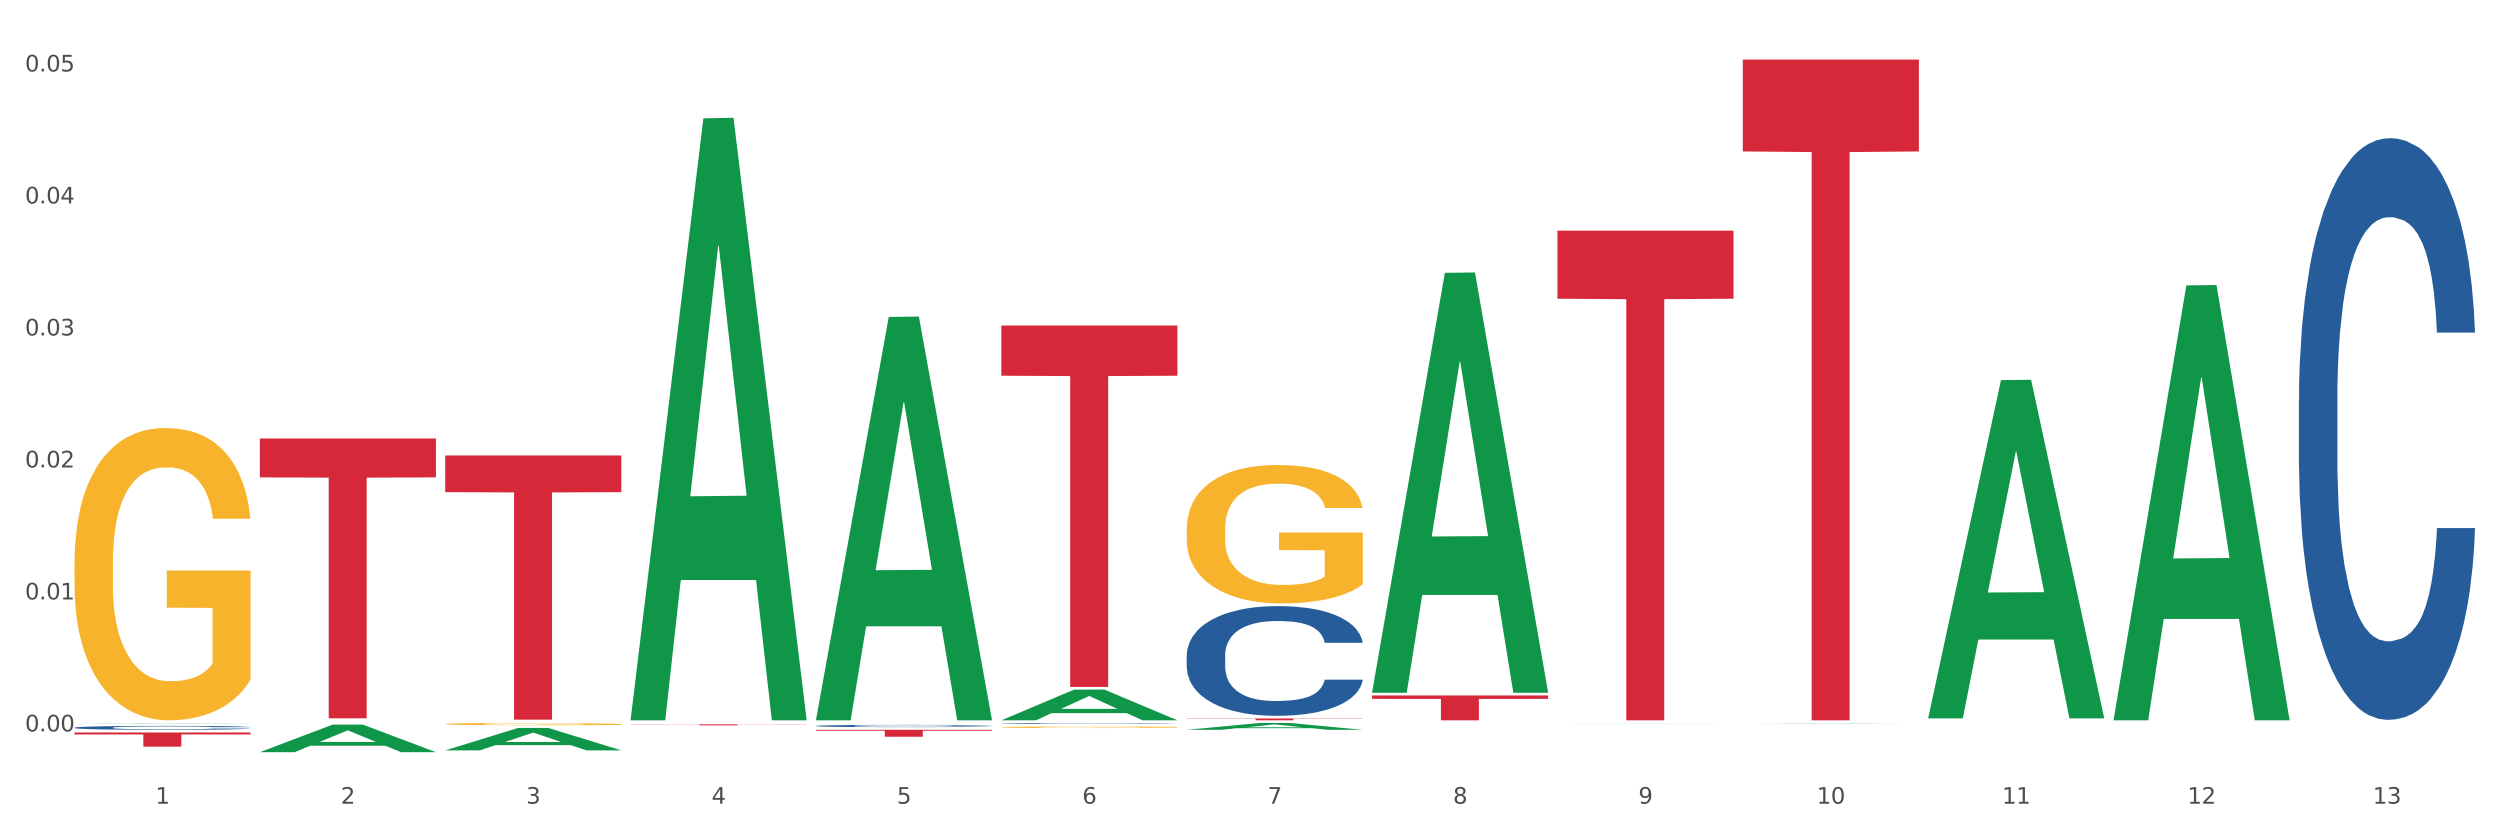 <?xml version="1.0" encoding="utf-8" standalone="no"?>
<!DOCTYPE svg PUBLIC "-//W3C//DTD SVG 1.1//EN"
  "http://www.w3.org/Graphics/SVG/1.1/DTD/svg11.dtd">
<svg xmlns:xlink="http://www.w3.org/1999/xlink" width="1080pt" height="360pt" viewBox="0 0 1080 360" xmlns="http://www.w3.org/2000/svg" version="1.1">
 <rect x="0" y="0" width="1080" height="360" fill="#333333" stroke="none"/>
 <defs>
  <style type="text/css">*{stroke-linejoin: round; stroke-linecap: butt}</style>
 </defs>
 <g id="figure_1">
  <g id="patch_1">
   <path d="M 0 360 
L 1080 360 
L 1080 0 
L 0 0 
z
" style="fill: #ffffff; stroke: #ffffff; stroke-linejoin: miter"/>
  </g>
  <g id="axes_1">
   <g id="matplotlib.axis_1">
    <g id="xtick_1">
     <g id="text_1">
      <!-- 1 -->
      <g style="fill: #4d4d4d" transform="translate(67.159 347.204) scale(0.096 -0.096)">
       <defs>
        <path id="DejaVuSans-31" d="M 794 531 
L 1825 531 
L 1825 4091 
L 703 3866 
L 703 4441 
L 1819 4666 
L 2450 4666 
L 2450 531 
L 3481 531 
L 3481 0 
L 794 0 
L 794 531 
z
" transform="scale(0.016)"/>
       </defs>
       <use xlink:href="#DejaVuSans-31"/>
      </g>
     </g>
    </g>
    <g id="xtick_2">
     <g id="text_2">
      <!-- 2 -->
      <g style="fill: #4d4d4d" transform="translate(147.238 347.204) scale(0.096 -0.096)">
       <defs>
        <path id="DejaVuSans-32" d="M 1228 531 
L 3431 531 
L 3431 0 
L 469 0 
L 469 531 
Q 828 903 1448 1529 
Q 2069 2156 2228 2338 
Q 2531 2678 2651 2914 
Q 2772 3150 2772 3378 
Q 2772 3750 2511 3984 
Q 2250 4219 1831 4219 
Q 1534 4219 1204 4116 
Q 875 4013 500 3803 
L 500 4441 
Q 881 4594 1212 4672 
Q 1544 4750 1819 4750 
Q 2544 4750 2975 4387 
Q 3406 4025 3406 3419 
Q 3406 3131 3298 2873 
Q 3191 2616 2906 2266 
Q 2828 2175 2409 1742 
Q 1991 1309 1228 531 
z
" transform="scale(0.016)"/>
       </defs>
       <use xlink:href="#DejaVuSans-32"/>
      </g>
     </g>
    </g>
    <g id="xtick_3">
     <g id="text_3">
      <!-- 3 -->
      <g style="fill: #4d4d4d" transform="translate(227.317 347.204) scale(0.096 -0.096)">
       <defs>
        <path id="DejaVuSans-33" d="M 2597 2516 
Q 3050 2419 3304 2112 
Q 3559 1806 3559 1356 
Q 3559 666 3084 287 
Q 2609 -91 1734 -91 
Q 1441 -91 1130 -33 
Q 819 25 488 141 
L 488 750 
Q 750 597 1062 519 
Q 1375 441 1716 441 
Q 2309 441 2620 675 
Q 2931 909 2931 1356 
Q 2931 1769 2642 2001 
Q 2353 2234 1838 2234 
L 1294 2234 
L 1294 2753 
L 1863 2753 
Q 2328 2753 2575 2939 
Q 2822 3125 2822 3475 
Q 2822 3834 2567 4026 
Q 2313 4219 1838 4219 
Q 1578 4219 1281 4162 
Q 984 4106 628 3988 
L 628 4550 
Q 988 4650 1302 4700 
Q 1616 4750 1894 4750 
Q 2613 4750 3031 4423 
Q 3450 4097 3450 3541 
Q 3450 3153 3228 2886 
Q 3006 2619 2597 2516 
z
" transform="scale(0.016)"/>
       </defs>
       <use xlink:href="#DejaVuSans-33"/>
      </g>
     </g>
    </g>
    <g id="xtick_4">
     <g id="text_4">
      <!-- 4 -->
      <g style="fill: #4d4d4d" transform="translate(307.396 347.204) scale(0.096 -0.096)">
       <defs>
        <path id="DejaVuSans-34" d="M 2419 4116 
L 825 1625 
L 2419 1625 
L 2419 4116 
z
M 2253 4666 
L 3047 4666 
L 3047 1625 
L 3713 1625 
L 3713 1100 
L 3047 1100 
L 3047 0 
L 2419 0 
L 2419 1100 
L 313 1100 
L 313 1709 
L 2253 4666 
z
" transform="scale(0.016)"/>
       </defs>
       <use xlink:href="#DejaVuSans-34"/>
      </g>
     </g>
    </g>
    <g id="xtick_5">
     <g id="text_5">
      <!-- 5 -->
      <g style="fill: #4d4d4d" transform="translate(387.475 347.204) scale(0.096 -0.096)">
       <defs>
        <path id="DejaVuSans-35" d="M 691 4666 
L 3169 4666 
L 3169 4134 
L 1269 4134 
L 1269 2991 
Q 1406 3038 1543 3061 
Q 1681 3084 1819 3084 
Q 2600 3084 3056 2656 
Q 3513 2228 3513 1497 
Q 3513 744 3044 326 
Q 2575 -91 1722 -91 
Q 1428 -91 1123 -41 
Q 819 9 494 109 
L 494 744 
Q 775 591 1075 516 
Q 1375 441 1709 441 
Q 2250 441 2565 725 
Q 2881 1009 2881 1497 
Q 2881 1984 2565 2268 
Q 2250 2553 1709 2553 
Q 1456 2553 1204 2497 
Q 953 2441 691 2322 
L 691 4666 
z
" transform="scale(0.016)"/>
       </defs>
       <use xlink:href="#DejaVuSans-35"/>
      </g>
     </g>
    </g>
    <g id="xtick_6">
     <g id="text_6">
      <!-- 6 -->
      <g style="fill: #4d4d4d" transform="translate(467.554 347.204) scale(0.096 -0.096)">
       <defs>
        <path id="DejaVuSans-36" d="M 2113 2584 
Q 1688 2584 1439 2293 
Q 1191 2003 1191 1497 
Q 1191 994 1439 701 
Q 1688 409 2113 409 
Q 2538 409 2786 701 
Q 3034 994 3034 1497 
Q 3034 2003 2786 2293 
Q 2538 2584 2113 2584 
z
M 3366 4563 
L 3366 3988 
Q 3128 4100 2886 4159 
Q 2644 4219 2406 4219 
Q 1781 4219 1451 3797 
Q 1122 3375 1075 2522 
Q 1259 2794 1537 2939 
Q 1816 3084 2150 3084 
Q 2853 3084 3261 2657 
Q 3669 2231 3669 1497 
Q 3669 778 3244 343 
Q 2819 -91 2113 -91 
Q 1303 -91 875 529 
Q 447 1150 447 2328 
Q 447 3434 972 4092 
Q 1497 4750 2381 4750 
Q 2619 4750 2861 4703 
Q 3103 4656 3366 4563 
z
" transform="scale(0.016)"/>
       </defs>
       <use xlink:href="#DejaVuSans-36"/>
      </g>
     </g>
    </g>
    <g id="xtick_7">
     <g id="text_7">
      <!-- 7 -->
      <g style="fill: #4d4d4d" transform="translate(547.634 347.204) scale(0.096 -0.096)">
       <defs>
        <path id="DejaVuSans-37" d="M 525 4666 
L 3525 4666 
L 3525 4397 
L 1831 0 
L 1172 0 
L 2766 4134 
L 525 4134 
L 525 4666 
z
" transform="scale(0.016)"/>
       </defs>
       <use xlink:href="#DejaVuSans-37"/>
      </g>
     </g>
    </g>
    <g id="xtick_8">
     <g id="text_8">
      <!-- 8 -->
      <g style="fill: #4d4d4d" transform="translate(627.713 347.204) scale(0.096 -0.096)">
       <defs>
        <path id="DejaVuSans-38" d="M 2034 2216 
Q 1584 2216 1326 1975 
Q 1069 1734 1069 1313 
Q 1069 891 1326 650 
Q 1584 409 2034 409 
Q 2484 409 2743 651 
Q 3003 894 3003 1313 
Q 3003 1734 2745 1975 
Q 2488 2216 2034 2216 
z
M 1403 2484 
Q 997 2584 770 2862 
Q 544 3141 544 3541 
Q 544 4100 942 4425 
Q 1341 4750 2034 4750 
Q 2731 4750 3128 4425 
Q 3525 4100 3525 3541 
Q 3525 3141 3298 2862 
Q 3072 2584 2669 2484 
Q 3125 2378 3379 2068 
Q 3634 1759 3634 1313 
Q 3634 634 3220 271 
Q 2806 -91 2034 -91 
Q 1263 -91 848 271 
Q 434 634 434 1313 
Q 434 1759 690 2068 
Q 947 2378 1403 2484 
z
M 1172 3481 
Q 1172 3119 1398 2916 
Q 1625 2713 2034 2713 
Q 2441 2713 2670 2916 
Q 2900 3119 2900 3481 
Q 2900 3844 2670 4047 
Q 2441 4250 2034 4250 
Q 1625 4250 1398 4047 
Q 1172 3844 1172 3481 
z
" transform="scale(0.016)"/>
       </defs>
       <use xlink:href="#DejaVuSans-38"/>
      </g>
     </g>
    </g>
    <g id="xtick_9">
     <g id="text_9">
      <!-- 9 -->
      <g style="fill: #4d4d4d" transform="translate(707.792 347.204) scale(0.096 -0.096)">
       <defs>
        <path id="DejaVuSans-39" d="M 703 97 
L 703 672 
Q 941 559 1184 500 
Q 1428 441 1663 441 
Q 2288 441 2617 861 
Q 2947 1281 2994 2138 
Q 2813 1869 2534 1725 
Q 2256 1581 1919 1581 
Q 1219 1581 811 2004 
Q 403 2428 403 3163 
Q 403 3881 828 4315 
Q 1253 4750 1959 4750 
Q 2769 4750 3195 4129 
Q 3622 3509 3622 2328 
Q 3622 1225 3098 567 
Q 2575 -91 1691 -91 
Q 1453 -91 1209 -44 
Q 966 3 703 97 
z
M 1959 2075 
Q 2384 2075 2632 2365 
Q 2881 2656 2881 3163 
Q 2881 3666 2632 3958 
Q 2384 4250 1959 4250 
Q 1534 4250 1286 3958 
Q 1038 3666 1038 3163 
Q 1038 2656 1286 2365 
Q 1534 2075 1959 2075 
z
" transform="scale(0.016)"/>
       </defs>
       <use xlink:href="#DejaVuSans-39"/>
      </g>
     </g>
    </g>
    <g id="xtick_10">
     <g id="text_10">
      <!-- 10 -->
      <g style="fill: #4d4d4d" transform="translate(784.817 347.204) scale(0.096 -0.096)">
       <defs>
        <path id="DejaVuSans-30" d="M 2034 4250 
Q 1547 4250 1301 3770 
Q 1056 3291 1056 2328 
Q 1056 1369 1301 889 
Q 1547 409 2034 409 
Q 2525 409 2770 889 
Q 3016 1369 3016 2328 
Q 3016 3291 2770 3770 
Q 2525 4250 2034 4250 
z
M 2034 4750 
Q 2819 4750 3233 4129 
Q 3647 3509 3647 2328 
Q 3647 1150 3233 529 
Q 2819 -91 2034 -91 
Q 1250 -91 836 529 
Q 422 1150 422 2328 
Q 422 3509 836 4129 
Q 1250 4750 2034 4750 
z
" transform="scale(0.016)"/>
       </defs>
       <use xlink:href="#DejaVuSans-31"/>
       <use xlink:href="#DejaVuSans-30" transform="translate(63.623 0)"/>
      </g>
     </g>
    </g>
    <g id="xtick_11">
     <g id="text_11">
      <!-- 11 -->
      <g style="fill: #4d4d4d" transform="translate(864.896 347.204) scale(0.096 -0.096)">
       <use xlink:href="#DejaVuSans-31"/>
       <use xlink:href="#DejaVuSans-31" transform="translate(63.623 0)"/>
      </g>
     </g>
    </g>
    <g id="xtick_12">
     <g id="text_12">
      <!-- 12 -->
      <g style="fill: #4d4d4d" transform="translate(944.975 347.204) scale(0.096 -0.096)">
       <use xlink:href="#DejaVuSans-31"/>
       <use xlink:href="#DejaVuSans-32" transform="translate(63.623 0)"/>
      </g>
     </g>
    </g>
    <g id="xtick_13">
     <g id="text_13">
      <!-- 13 -->
      <g style="fill: #4d4d4d" transform="translate(1025.054 347.204) scale(0.096 -0.096)">
       <use xlink:href="#DejaVuSans-31"/>
       <use xlink:href="#DejaVuSans-33" transform="translate(63.623 0)"/>
      </g>
     </g>
    </g>
    <g id="xtick_14"/>
    <g id="xtick_15"/>
    <g id="xtick_16"/>
    <g id="xtick_17"/>
    <g id="xtick_18"/>
    <g id="xtick_19"/>
    <g id="xtick_20"/>
    <g id="xtick_21"/>
    <g id="xtick_22"/>
    <g id="xtick_23"/>
    <g id="xtick_24"/>
    <g id="xtick_25"/>
   </g>
   <g id="matplotlib.axis_2">
    <g id="ytick_1">
     <g id="text_14">
      <!-- 0.00 -->
      <g style="fill: #4d4d4d" transform="translate(10.8 315.974) scale(0.096 -0.096)">
       <defs>
        <path id="DejaVuSans-2e" d="M 684 794 
L 1344 794 
L 1344 0 
L 684 0 
L 684 794 
z
" transform="scale(0.016)"/>
       </defs>
       <use xlink:href="#DejaVuSans-30"/>
       <use xlink:href="#DejaVuSans-2e" transform="translate(63.623 0)"/>
       <use xlink:href="#DejaVuSans-30" transform="translate(95.41 0)"/>
       <use xlink:href="#DejaVuSans-30" transform="translate(159.033 0)"/>
      </g>
     </g>
    </g>
    <g id="ytick_2">
     <g id="text_15">
      <!-- 0.01 -->
      <g style="fill: #4d4d4d" transform="translate(10.8 258.955) scale(0.096 -0.096)">
       <use xlink:href="#DejaVuSans-30"/>
       <use xlink:href="#DejaVuSans-2e" transform="translate(63.623 0)"/>
       <use xlink:href="#DejaVuSans-30" transform="translate(95.41 0)"/>
       <use xlink:href="#DejaVuSans-31" transform="translate(159.033 0)"/>
      </g>
     </g>
    </g>
    <g id="ytick_3">
     <g id="text_16">
      <!-- 0.02 -->
      <g style="fill: #4d4d4d" transform="translate(10.8 201.936) scale(0.096 -0.096)">
       <use xlink:href="#DejaVuSans-30"/>
       <use xlink:href="#DejaVuSans-2e" transform="translate(63.623 0)"/>
       <use xlink:href="#DejaVuSans-30" transform="translate(95.41 0)"/>
       <use xlink:href="#DejaVuSans-32" transform="translate(159.033 0)"/>
      </g>
     </g>
    </g>
    <g id="ytick_4">
     <g id="text_17">
      <!-- 0.03 -->
      <g style="fill: #4d4d4d" transform="translate(10.8 144.917) scale(0.096 -0.096)">
       <use xlink:href="#DejaVuSans-30"/>
       <use xlink:href="#DejaVuSans-2e" transform="translate(63.623 0)"/>
       <use xlink:href="#DejaVuSans-30" transform="translate(95.41 0)"/>
       <use xlink:href="#DejaVuSans-33" transform="translate(159.033 0)"/>
      </g>
     </g>
    </g>
    <g id="ytick_5">
     <g id="text_18">
      <!-- 0.04 -->
      <g style="fill: #4d4d4d" transform="translate(10.8 87.898) scale(0.096 -0.096)">
       <use xlink:href="#DejaVuSans-30"/>
       <use xlink:href="#DejaVuSans-2e" transform="translate(63.623 0)"/>
       <use xlink:href="#DejaVuSans-30" transform="translate(95.41 0)"/>
       <use xlink:href="#DejaVuSans-34" transform="translate(159.033 0)"/>
      </g>
     </g>
    </g>
    <g id="ytick_6">
     <g id="text_19">
      <!-- 0.05 -->
      <g style="fill: #4d4d4d" transform="translate(10.8 30.878) scale(0.096 -0.096)">
       <use xlink:href="#DejaVuSans-30"/>
       <use xlink:href="#DejaVuSans-2e" transform="translate(63.623 0)"/>
       <use xlink:href="#DejaVuSans-30" transform="translate(95.41 0)"/>
       <use xlink:href="#DejaVuSans-35" transform="translate(159.033 0)"/>
      </g>
     </g>
    </g>
    <g id="ytick_7"/>
    <g id="ytick_8"/>
    <g id="ytick_9"/>
    <g id="ytick_10"/>
    <g id="ytick_11"/>
   </g>
   <g id="PolyCollection_1">
    <path d="M 32.175 312.44 
L 32.253 312.44 
L 63.625 312.327 
L 76.644 312.327 
L 108.25 312.44 
L 93.192 312.44 
L 86.369 312.414 
L 53.978 312.414 
L 53.743 312.414 
L 47.155 312.44 
L 32.175 312.44 
L 32.175 312.44 
L 58.056 312.398 
L 82.291 312.398 
L 70.291 312.351 
L 70.134 312.351 
L 69.977 312.351 
L 57.978 312.398 
L 58.056 312.398 
L 32.175 312.44 
z
" clip-path="url(#p04a54b93e9)" style="fill: #109648"/>
    <path d="M 672.808 99.649 
L 748.883 99.649 
L 748.883 129.045 
L 718.958 129.244 
L 718.958 311.18 
L 702.553 311.18 
L 702.553 129.244 
L 672.808 129.045 
L 672.808 99.848 
L 672.808 99.649 
z
" clip-path="url(#p04a54b93e9)" style="fill: #d62839"/>
    <path d="M 592.729 300.429 
L 668.804 300.429 
L 668.804 301.923 
L 638.879 301.933 
L 638.879 311.18 
L 622.474 311.18 
L 622.474 301.933 
L 592.729 301.923 
L 592.729 300.439 
L 592.729 300.429 
z
" clip-path="url(#p04a54b93e9)" style="fill: #d62839"/>
    <path d="M 432.571 314.159 
L 432.661 314.158 
L 432.661 314.137 
L 432.84 314.118 
L 433.738 314.073 
L 435.086 314.036 
L 436.074 314.016 
L 437.062 314 
L 438.229 313.984 
L 439.666 313.967 
L 442.271 313.942 
L 443.888 313.93 
L 445.864 313.917 
L 449.456 313.898 
L 452.061 313.887 
L 454.756 313.878 
L 459.157 313.867 
L 462.031 313.862 
L 465.085 313.859 
L 468.767 313.856 
L 471.551 313.856 
L 477.659 313.857 
L 482.868 313.863 
L 485.383 313.867 
L 488.617 313.874 
L 490.323 313.879 
L 493.108 313.889 
L 495.982 313.901 
L 497.958 313.912 
L 500.922 313.932 
L 503.167 313.953 
L 505.233 313.978 
L 506.311 313.995 
L 507.119 314.011 
L 507.838 314.03 
L 508.556 314.059 
L 492.389 314.059 
L 491.76 314.038 
L 490.772 314.019 
L 489.335 313.999 
L 488.078 313.987 
L 485.922 313.972 
L 483.946 313.963 
L 481.88 313.956 
L 479.366 313.95 
L 477.39 313.947 
L 474.605 313.944 
L 469.126 313.945 
L 465.444 313.95 
L 462.929 313.956 
L 461.312 313.961 
L 459.875 313.967 
L 458.258 313.975 
L 456.372 313.988 
L 455.025 313.999 
L 453.678 314.014 
L 452.6 314.028 
L 451.612 314.045 
L 450.804 314.063 
L 450.175 314.082 
L 449.636 314.104 
L 449.187 314.142 
L 449.187 314.224 
L 449.367 314.243 
L 449.816 314.267 
L 450.355 314.286 
L 451.253 314.308 
L 452.061 314.323 
L 453.588 314.345 
L 455.295 314.363 
L 456.642 314.374 
L 457.989 314.384 
L 460.324 314.397 
L 462.929 314.408 
L 465.174 314.414 
L 468.228 314.42 
L 470.294 314.423 
L 472.09 314.424 
L 476.491 314.424 
L 479.635 314.422 
L 483.138 314.418 
L 485.832 314.412 
L 488.078 314.406 
L 490.593 314.395 
L 492.209 314.385 
L 492.209 314.26 
L 472.45 314.259 
L 472.45 314.176 
L 508.646 314.176 
L 508.646 314.42 
L 507.119 314.433 
L 505.413 314.444 
L 503.616 314.454 
L 500.922 314.467 
L 497.688 314.479 
L 494.814 314.487 
L 491.76 314.495 
L 488.168 314.501 
L 483.497 314.507 
L 480.623 314.51 
L 477.03 314.511 
L 472.809 314.512 
L 469.126 314.511 
L 465.534 314.508 
L 461.761 314.502 
L 458.079 314.495 
L 455.295 314.487 
L 452.51 314.477 
L 449.546 314.465 
L 447.211 314.453 
L 445.415 314.442 
L 443.439 314.428 
L 441.283 314.41 
L 439.666 314.394 
L 438.229 314.377 
L 436.702 314.355 
L 435.625 314.337 
L 434.547 314.314 
L 433.918 314.296 
L 433.199 314.269 
L 432.661 314.231 
L 432.571 314.159 
z
" clip-path="url(#p04a54b93e9)" style="fill: #f7b32b"/>
    <path d="M 432.571 140.619 
L 508.646 140.619 
L 508.646 162.315 
L 478.721 162.461 
L 478.721 296.741 
L 462.316 296.741 
L 462.316 162.461 
L 432.571 162.315 
L 432.571 140.766 
L 432.571 140.619 
z
" clip-path="url(#p04a54b93e9)" style="fill: #d62839"/>
    <path d="M 352.492 315.27 
L 428.567 315.27 
L 428.567 315.687 
L 398.641 315.689 
L 398.641 318.265 
L 382.237 318.265 
L 382.237 315.689 
L 352.492 315.687 
L 352.492 315.273 
L 352.492 315.27 
z
" clip-path="url(#p04a54b93e9)" style="fill: #d62839"/>
    <path d="M 272.412 312.914 
L 348.488 312.914 
L 348.488 312.977 
L 318.562 312.978 
L 318.562 313.366 
L 302.157 313.366 
L 302.157 312.978 
L 272.412 312.977 
L 272.412 312.915 
L 272.412 312.914 
z
" clip-path="url(#p04a54b93e9)" style="fill: #d62839"/>
    <path d="M 192.333 196.753 
L 268.408 196.753 
L 268.408 212.615 
L 238.483 212.722 
L 238.483 310.896 
L 222.078 310.896 
L 222.078 212.722 
L 192.333 212.615 
L 192.333 196.86 
L 192.333 196.753 
z
" clip-path="url(#p04a54b93e9)" style="fill: #d62839"/>
    <path d="M 112.254 189.431 
L 188.329 189.431 
L 188.329 206.231 
L 158.404 206.344 
L 158.404 310.322 
L 141.999 310.322 
L 141.999 206.344 
L 112.254 206.231 
L 112.254 189.544 
L 112.254 189.431 
z
" clip-path="url(#p04a54b93e9)" style="fill: #d62839"/>
    <path d="M 32.175 316.42 
L 108.25 316.42 
L 108.25 317.275 
L 78.325 317.28 
L 78.325 322.568 
L 61.92 322.568 
L 61.92 317.28 
L 32.175 317.275 
L 32.175 316.426 
L 32.175 316.42 
z
" clip-path="url(#p04a54b93e9)" style="fill: #d62839"/>
    <path d="M 32.175 314.345 
L 32.265 314.343 
L 32.265 314.3 
L 32.535 314.241 
L 33.524 314.134 
L 34.783 314.052 
L 36.941 313.956 
L 38.11 313.916 
L 39.639 313.872 
L 42.786 313.799 
L 46.383 313.737 
L 48.901 313.704 
L 50.789 313.682 
L 55.016 313.643 
L 57.443 313.627 
L 59.961 313.613 
L 62.119 313.603 
L 65.716 313.593 
L 68.594 313.588 
L 71.921 313.586 
L 74.709 313.588 
L 78.396 313.594 
L 83.791 313.613 
L 85.859 313.623 
L 88.647 313.642 
L 91.524 313.667 
L 93.862 313.691 
L 96.56 313.727 
L 99.348 313.773 
L 102.045 313.831 
L 103.934 313.885 
L 105.463 313.942 
L 106.811 314.012 
L 107.801 314.087 
L 108.25 314.151 
L 91.794 314.151 
L 91.345 314.094 
L 90.445 314.032 
L 89.546 313.99 
L 88.557 313.956 
L 87.028 313.918 
L 85.679 313.893 
L 83.431 313.864 
L 81.363 313.845 
L 79.655 313.835 
L 77.586 313.825 
L 73.18 313.816 
L 70.033 313.816 
L 68.054 313.819 
L 65.627 313.827 
L 63.558 313.838 
L 61.13 313.856 
L 59.242 313.876 
L 57.354 313.902 
L 56.274 313.921 
L 54.656 313.955 
L 53.577 313.983 
L 52.138 314.03 
L 51.329 314.064 
L 49.89 314.152 
L 49.26 314.217 
L 48.991 314.262 
L 48.811 314.311 
L 48.811 314.551 
L 49.35 314.659 
L 49.8 314.705 
L 50.519 314.758 
L 51.868 314.826 
L 53.847 314.892 
L 55.915 314.94 
L 57.623 314.969 
L 59.242 314.991 
L 60.861 315.008 
L 62.839 315.023 
L 64.457 315.032 
L 66.885 315.041 
L 69.763 315.046 
L 72.011 315.046 
L 76.597 315.038 
L 78.665 315.031 
L 80.644 315.02 
L 82.802 315.003 
L 84.51 314.984 
L 85.5 314.971 
L 87.118 314.941 
L 88.377 314.91 
L 89.456 314.875 
L 90.176 314.844 
L 90.985 314.798 
L 91.614 314.745 
L 91.794 314.718 
L 108.25 314.718 
L 107.89 314.773 
L 107.261 314.827 
L 106.002 314.9 
L 105.013 314.941 
L 103.484 314.992 
L 101.866 315.035 
L 99.618 315.083 
L 97.549 315.118 
L 95.391 315.149 
L 93.053 315.177 
L 88.827 315.216 
L 87.298 315.226 
L 84.061 315.245 
L 81.543 315.256 
L 77.856 315.266 
L 74.079 315.273 
L 70.123 315.274 
L 66.616 315.271 
L 62.749 315.262 
L 60.321 315.253 
L 57.623 315.239 
L 54.476 315.217 
L 51.509 315.191 
L 48.721 315.16 
L 46.113 315.125 
L 43.685 315.085 
L 40.538 315.018 
L 38.2 314.954 
L 36.491 314.893 
L 35.322 314.843 
L 34.153 314.778 
L 33.524 314.733 
L 32.535 314.625 
L 32.175 314.525 
L 32.175 314.345 
z
" clip-path="url(#p04a54b93e9)" style="fill: #255c99"/>
    <path d="M 352.492 313.589 
L 352.582 313.588 
L 352.582 313.564 
L 352.851 313.53 
L 353.84 313.468 
L 355.099 313.421 
L 357.258 313.366 
L 358.427 313.343 
L 359.955 313.317 
L 363.103 313.275 
L 366.699 313.24 
L 369.217 313.22 
L 371.106 313.208 
L 375.332 313.186 
L 377.76 313.176 
L 380.278 313.168 
L 382.436 313.163 
L 386.033 313.157 
L 388.911 313.154 
L 392.238 313.153 
L 395.025 313.154 
L 398.712 313.157 
L 404.108 313.168 
L 406.176 313.174 
L 408.963 313.185 
L 411.841 313.199 
L 414.179 313.213 
L 416.877 313.234 
L 419.664 313.26 
L 422.362 313.294 
L 424.25 313.325 
L 425.779 313.358 
L 427.128 313.398 
L 428.117 313.441 
L 428.567 313.478 
L 412.111 313.478 
L 411.661 313.445 
L 410.762 313.409 
L 409.863 313.385 
L 408.874 313.366 
L 407.345 313.344 
L 405.996 313.329 
L 403.748 313.313 
L 401.68 313.302 
L 399.971 313.296 
L 397.903 313.29 
L 393.497 313.285 
L 390.349 313.285 
L 388.371 313.287 
L 385.943 313.291 
L 383.875 313.298 
L 381.447 313.308 
L 379.559 313.32 
L 377.67 313.335 
L 376.591 313.345 
L 374.972 313.365 
L 373.893 313.381 
L 372.455 313.408 
L 371.645 313.428 
L 370.207 313.478 
L 369.577 313.516 
L 369.307 313.541 
L 369.127 313.57 
L 369.127 313.708 
L 369.667 313.77 
L 370.117 313.797 
L 370.836 313.827 
L 372.185 313.866 
L 374.163 313.904 
L 376.231 313.932 
L 377.94 313.948 
L 379.559 313.961 
L 381.177 313.971 
L 383.155 313.98 
L 384.774 313.985 
L 387.202 313.99 
L 390.08 313.993 
L 392.328 313.993 
L 396.914 313.988 
L 398.982 313.984 
L 400.96 313.978 
L 403.118 313.968 
L 404.827 313.957 
L 405.816 313.949 
L 407.435 313.932 
L 408.694 313.915 
L 409.773 313.894 
L 410.492 313.877 
L 411.302 313.85 
L 411.931 313.82 
L 412.111 313.804 
L 428.567 313.804 
L 428.207 313.836 
L 427.578 313.867 
L 426.319 313.909 
L 425.33 313.932 
L 423.801 313.962 
L 422.182 313.987 
L 419.934 314.014 
L 417.866 314.034 
L 415.708 314.052 
L 413.37 314.068 
L 409.143 314.09 
L 407.615 314.097 
L 404.377 314.107 
L 401.86 314.113 
L 398.173 314.12 
L 394.396 314.123 
L 390.439 314.124 
L 386.932 314.122 
L 383.066 314.117 
L 380.638 314.112 
L 377.94 314.104 
L 374.793 314.091 
L 371.825 314.076 
L 369.038 314.058 
L 366.43 314.038 
L 364.002 314.015 
L 360.854 313.977 
L 358.516 313.94 
L 356.808 313.905 
L 355.639 313.876 
L 354.47 313.838 
L 353.84 313.813 
L 352.851 313.751 
L 352.492 313.693 
L 352.492 313.589 
z
" clip-path="url(#p04a54b93e9)" style="fill: #255c99"/>
    <path d="M 432.571 312.499 
L 432.661 312.498 
L 432.661 312.488 
L 432.93 312.475 
L 433.92 312.451 
L 435.179 312.432 
L 437.337 312.41 
L 438.506 312.401 
L 440.034 312.391 
L 443.182 312.375 
L 446.779 312.361 
L 449.297 312.353 
L 451.185 312.348 
L 455.411 312.34 
L 457.839 312.336 
L 460.357 312.333 
L 462.515 312.33 
L 466.112 312.328 
L 468.99 312.327 
L 472.317 312.327 
L 475.105 312.327 
L 478.791 312.328 
L 484.187 312.333 
L 486.255 312.335 
L 489.043 312.339 
L 491.92 312.345 
L 494.258 312.35 
L 496.956 312.358 
L 499.744 312.369 
L 502.441 312.382 
L 504.33 312.394 
L 505.858 312.407 
L 507.207 312.423 
L 508.196 312.44 
L 508.646 312.455 
L 492.19 312.455 
L 491.74 312.442 
L 490.841 312.428 
L 489.942 312.418 
L 488.953 312.41 
L 487.424 312.402 
L 486.075 312.396 
L 483.827 312.39 
L 481.759 312.385 
L 480.05 312.383 
L 477.982 312.381 
L 473.576 312.379 
L 470.429 312.379 
L 468.45 312.379 
L 466.022 312.381 
L 463.954 312.384 
L 461.526 312.388 
L 459.638 312.392 
L 457.749 312.398 
L 456.67 312.402 
L 455.052 312.41 
L 453.973 312.416 
L 452.534 312.427 
L 451.724 312.435 
L 450.286 312.455 
L 449.656 312.47 
L 449.386 312.48 
L 449.207 312.491 
L 449.207 312.545 
L 449.746 312.57 
L 450.196 312.58 
L 450.915 312.592 
L 452.264 312.608 
L 454.242 312.623 
L 456.311 312.633 
L 458.019 312.64 
L 459.638 312.645 
L 461.256 312.649 
L 463.235 312.652 
L 464.853 312.654 
L 467.281 312.657 
L 470.159 312.658 
L 472.407 312.658 
L 476.993 312.656 
L 479.061 312.654 
L 481.039 312.652 
L 483.198 312.648 
L 484.906 312.644 
L 485.895 312.64 
L 487.514 312.634 
L 488.773 312.627 
L 489.852 312.619 
L 490.571 312.612 
L 491.381 312.601 
L 492.01 312.589 
L 492.19 312.583 
L 508.646 312.583 
L 508.286 312.596 
L 507.657 312.608 
L 506.398 312.624 
L 505.409 312.634 
L 503.88 312.645 
L 502.261 312.655 
L 500.013 312.666 
L 497.945 312.674 
L 495.787 312.681 
L 493.449 312.687 
L 489.222 312.696 
L 487.694 312.698 
L 484.457 312.703 
L 481.939 312.705 
L 478.252 312.708 
L 474.475 312.709 
L 470.518 312.709 
L 467.011 312.709 
L 463.145 312.706 
L 460.717 312.704 
L 458.019 312.701 
L 454.872 312.696 
L 451.904 312.69 
L 449.117 312.683 
L 446.509 312.675 
L 444.081 312.666 
L 440.934 312.651 
L 438.596 312.637 
L 436.887 312.623 
L 435.718 312.611 
L 434.549 312.597 
L 433.92 312.587 
L 432.93 312.562 
L 432.571 312.539 
L 432.571 312.499 
z
" clip-path="url(#p04a54b93e9)" style="fill: #255c99"/>
    <path d="M 512.65 283.135 
L 512.74 283.091 
L 512.74 281.88 
L 513.01 280.235 
L 513.999 277.206 
L 515.258 274.912 
L 517.416 272.229 
L 518.585 271.104 
L 520.114 269.849 
L 523.261 267.815 
L 526.858 266.084 
L 529.376 265.132 
L 531.264 264.526 
L 535.49 263.444 
L 537.918 262.968 
L 540.436 262.578 
L 542.594 262.319 
L 546.191 262.016 
L 549.069 261.886 
L 552.396 261.843 
L 555.184 261.886 
L 558.871 262.059 
L 564.266 262.578 
L 566.334 262.881 
L 569.122 263.401 
L 571.999 264.093 
L 574.337 264.786 
L 577.035 265.781 
L 579.823 267.079 
L 582.52 268.724 
L 584.409 270.238 
L 585.937 271.84 
L 587.286 273.787 
L 588.275 275.908 
L 588.725 277.682 
L 572.269 277.682 
L 571.819 276.081 
L 570.92 274.35 
L 570.021 273.181 
L 569.032 272.229 
L 567.503 271.147 
L 566.154 270.455 
L 563.906 269.633 
L 561.838 269.113 
L 560.129 268.81 
L 558.061 268.551 
L 553.655 268.291 
L 550.508 268.291 
L 548.529 268.378 
L 546.101 268.594 
L 544.033 268.897 
L 541.605 269.416 
L 539.717 269.979 
L 537.828 270.714 
L 536.749 271.234 
L 535.131 272.186 
L 534.052 272.965 
L 532.613 274.306 
L 531.804 275.258 
L 530.365 277.725 
L 529.735 279.543 
L 529.466 280.798 
L 529.286 282.183 
L 529.286 288.934 
L 529.825 291.963 
L 530.275 293.261 
L 530.994 294.733 
L 532.343 296.637 
L 534.321 298.498 
L 536.39 299.839 
L 538.098 300.662 
L 539.717 301.268 
L 541.335 301.744 
L 543.314 302.176 
L 544.932 302.436 
L 547.36 302.696 
L 550.238 302.825 
L 552.486 302.825 
L 557.072 302.609 
L 559.14 302.393 
L 561.119 302.09 
L 563.277 301.614 
L 564.985 301.094 
L 565.974 300.705 
L 567.593 299.883 
L 568.852 299.017 
L 569.931 298.022 
L 570.65 297.156 
L 571.46 295.858 
L 572.089 294.387 
L 572.269 293.608 
L 588.725 293.608 
L 588.365 295.166 
L 587.736 296.68 
L 586.477 298.714 
L 585.488 299.883 
L 583.959 301.311 
L 582.341 302.523 
L 580.092 303.864 
L 578.024 304.859 
L 575.866 305.725 
L 573.528 306.504 
L 569.302 307.586 
L 567.773 307.889 
L 564.536 308.408 
L 562.018 308.711 
L 558.331 309.014 
L 554.554 309.187 
L 550.598 309.23 
L 547.091 309.144 
L 543.224 308.884 
L 540.796 308.624 
L 538.098 308.235 
L 534.951 307.629 
L 531.983 306.893 
L 529.196 306.028 
L 526.588 305.033 
L 524.16 303.907 
L 521.013 302.046 
L 518.675 300.229 
L 516.966 298.541 
L 515.797 297.113 
L 514.628 295.295 
L 513.999 294.04 
L 513.01 291.011 
L 512.65 288.198 
L 512.65 283.135 
z
" clip-path="url(#p04a54b93e9)" style="fill: #255c99"/>
    <path d="M 993.125 172.599 
L 993.215 172.369 
L 993.215 165.944 
L 993.485 157.223 
L 994.474 141.159 
L 995.733 128.996 
L 997.891 114.767 
L 999.06 108.8 
L 1000.588 102.145 
L 1003.736 91.359 
L 1007.333 82.179 
L 1009.851 77.131 
L 1011.739 73.918 
L 1015.965 68.181 
L 1018.393 65.656 
L 1020.911 63.591 
L 1023.069 62.214 
L 1026.666 60.607 
L 1029.544 59.919 
L 1032.871 59.689 
L 1035.659 59.919 
L 1039.345 60.837 
L 1044.741 63.591 
L 1046.809 65.197 
L 1049.597 67.951 
L 1052.474 71.623 
L 1054.812 75.295 
L 1057.51 80.573 
L 1060.298 87.458 
L 1062.995 96.178 
L 1064.884 104.211 
L 1066.412 112.702 
L 1067.761 123.029 
L 1068.75 134.274 
L 1069.2 143.683 
L 1052.744 143.683 
L 1052.294 135.192 
L 1051.395 126.012 
L 1050.496 119.816 
L 1049.507 114.767 
L 1047.978 109.03 
L 1046.629 105.358 
L 1044.381 100.998 
L 1042.313 98.244 
L 1040.604 96.637 
L 1038.536 95.26 
L 1034.13 93.884 
L 1030.983 93.884 
L 1029.004 94.343 
L 1026.576 95.49 
L 1024.508 97.096 
L 1022.08 99.85 
L 1020.192 102.834 
L 1018.303 106.735 
L 1017.224 109.489 
L 1015.606 114.538 
L 1014.527 118.669 
L 1013.088 125.783 
L 1012.278 130.832 
L 1010.84 143.913 
L 1010.21 153.551 
L 1009.94 160.206 
L 1009.761 167.55 
L 1009.761 203.351 
L 1010.3 219.415 
L 1010.75 226.3 
L 1011.469 234.102 
L 1012.818 244.2 
L 1014.796 254.068 
L 1016.865 261.182 
L 1018.573 265.543 
L 1020.192 268.756 
L 1021.81 271.28 
L 1023.789 273.575 
L 1025.407 274.952 
L 1027.835 276.329 
L 1030.713 277.017 
L 1032.961 277.017 
L 1037.547 275.87 
L 1039.615 274.722 
L 1041.594 273.116 
L 1043.752 270.591 
L 1045.46 267.838 
L 1046.449 265.772 
L 1048.068 261.412 
L 1049.327 256.822 
L 1050.406 251.544 
L 1051.125 246.954 
L 1051.935 240.069 
L 1052.564 232.266 
L 1052.744 228.136 
L 1069.2 228.136 
L 1068.84 236.397 
L 1068.211 244.429 
L 1066.952 255.216 
L 1065.963 261.412 
L 1064.434 268.985 
L 1062.815 275.411 
L 1060.567 282.525 
L 1058.499 287.803 
L 1056.341 292.393 
L 1054.003 296.524 
L 1049.777 302.261 
L 1048.248 303.868 
L 1045.011 306.621 
L 1042.493 308.228 
L 1038.806 309.834 
L 1035.029 310.752 
L 1031.072 310.982 
L 1027.565 310.523 
L 1023.699 309.146 
L 1021.271 307.769 
L 1018.573 305.704 
L 1015.426 302.491 
L 1012.458 298.589 
L 1009.671 293.999 
L 1007.063 288.721 
L 1004.635 282.754 
L 1001.488 272.886 
L 999.15 263.248 
L 997.441 254.298 
L 996.272 246.724 
L 995.103 237.086 
L 994.474 230.431 
L 993.485 214.366 
L 993.125 199.449 
L 993.125 172.599 
z
" clip-path="url(#p04a54b93e9)" style="fill: #255c99"/>
    <path d="M 512.65 228.523 
L 512.74 228.469 
L 512.74 226.502 
L 512.919 224.809 
L 513.818 220.712 
L 515.165 217.326 
L 516.153 215.523 
L 517.141 214.048 
L 518.308 212.573 
L 519.745 211.044 
L 522.35 208.804 
L 523.967 207.657 
L 525.943 206.456 
L 529.536 204.708 
L 532.14 203.724 
L 534.835 202.905 
L 539.236 201.922 
L 542.11 201.485 
L 545.164 201.157 
L 548.846 200.939 
L 551.631 200.884 
L 557.738 201.048 
L 562.948 201.539 
L 565.462 201.922 
L 568.696 202.577 
L 570.402 203.014 
L 573.187 203.888 
L 576.061 205.035 
L 578.037 206.019 
L 581.001 207.876 
L 583.246 209.733 
L 585.312 212.027 
L 586.39 213.611 
L 587.198 215.086 
L 587.917 216.779 
L 588.635 219.456 
L 572.468 219.456 
L 571.839 217.544 
L 570.851 215.742 
L 569.414 213.994 
L 568.157 212.901 
L 566.001 211.536 
L 564.025 210.662 
L 561.96 210.006 
L 559.445 209.46 
L 557.469 209.187 
L 554.684 208.968 
L 549.206 209.023 
L 545.523 209.46 
L 543.008 210.006 
L 541.391 210.498 
L 539.954 211.044 
L 538.338 211.809 
L 536.451 212.956 
L 535.104 213.994 
L 533.757 215.305 
L 532.679 216.615 
L 531.691 218.145 
L 530.883 219.784 
L 530.254 221.477 
L 529.715 223.553 
L 529.266 226.994 
L 529.266 234.477 
L 529.446 236.171 
L 529.895 238.41 
L 530.434 240.104 
L 531.332 242.125 
L 532.14 243.49 
L 533.667 245.457 
L 535.374 247.095 
L 536.721 248.133 
L 538.068 249.007 
L 540.403 250.209 
L 543.008 251.192 
L 545.254 251.793 
L 548.307 252.339 
L 550.373 252.558 
L 552.169 252.667 
L 556.571 252.667 
L 559.714 252.503 
L 563.217 252.121 
L 565.912 251.629 
L 568.157 251.028 
L 570.672 250.045 
L 572.289 249.116 
L 572.289 237.7 
L 552.529 237.645 
L 552.529 230.053 
L 588.725 230.053 
L 588.725 252.339 
L 587.198 253.486 
L 585.492 254.524 
L 583.695 255.453 
L 581.001 256.6 
L 577.767 257.692 
L 574.893 258.457 
L 571.839 259.112 
L 568.247 259.713 
L 563.576 260.26 
L 560.702 260.478 
L 557.109 260.642 
L 552.888 260.697 
L 549.206 260.587 
L 545.613 260.314 
L 541.841 259.823 
L 538.158 259.112 
L 535.374 258.402 
L 532.589 257.528 
L 529.625 256.381 
L 527.29 255.289 
L 525.494 254.306 
L 523.518 253.049 
L 521.362 251.411 
L 519.745 249.936 
L 518.308 248.406 
L 516.781 246.44 
L 515.704 244.747 
L 514.626 242.616 
L 513.997 241.032 
L 513.279 238.574 
L 512.74 235.133 
L 512.65 228.523 
z
" clip-path="url(#p04a54b93e9)" style="fill: #f7b32b"/>
    <path d="M 752.887 25.759 
L 828.963 25.759 
L 828.963 65.424 
L 799.037 65.692 
L 799.037 311.18 
L 782.632 311.18 
L 782.632 65.692 
L 752.887 65.424 
L 752.887 26.028 
L 752.887 25.759 
z
" clip-path="url(#p04a54b93e9)" style="fill: #d62839"/>
    <path d="M 32.175 243.251 
L 32.265 243.136 
L 32.265 238.984 
L 32.444 235.409 
L 33.343 226.759 
L 34.69 219.609 
L 35.678 215.803 
L 36.666 212.689 
L 37.833 209.575 
L 39.271 206.346 
L 41.875 201.617 
L 43.492 199.196 
L 45.468 196.658 
L 49.061 192.968 
L 51.665 190.892 
L 54.36 189.162 
L 58.761 187.086 
L 61.635 186.163 
L 64.689 185.471 
L 68.371 185.01 
L 71.156 184.895 
L 77.263 185.241 
L 82.473 186.279 
L 84.988 187.086 
L 88.221 188.47 
L 89.927 189.393 
L 92.712 191.238 
L 95.586 193.66 
L 97.562 195.736 
L 100.526 199.657 
L 102.771 203.578 
L 104.837 208.422 
L 105.915 211.766 
L 106.723 214.88 
L 107.442 218.456 
L 108.16 224.107 
L 91.993 224.107 
L 91.365 220.07 
L 90.377 216.264 
L 88.939 212.574 
L 87.682 210.267 
L 85.526 207.384 
L 83.55 205.539 
L 81.485 204.155 
L 78.97 203.001 
L 76.994 202.425 
L 74.209 201.963 
L 68.731 202.079 
L 65.048 203.001 
L 62.533 204.155 
L 60.917 205.193 
L 59.479 206.346 
L 57.863 207.961 
L 55.977 210.382 
L 54.629 212.574 
L 53.282 215.342 
L 52.204 218.11 
L 51.216 221.339 
L 50.408 224.799 
L 49.779 228.374 
L 49.24 232.756 
L 48.791 240.022 
L 48.791 255.822 
L 48.971 259.397 
L 49.42 264.126 
L 49.959 267.701 
L 50.857 271.968 
L 51.665 274.852 
L 53.192 279.003 
L 54.899 282.463 
L 56.246 284.655 
L 57.593 286.5 
L 59.929 289.037 
L 62.533 291.113 
L 64.779 292.382 
L 67.832 293.535 
L 69.898 293.996 
L 71.695 294.227 
L 76.096 294.227 
L 79.239 293.881 
L 82.742 293.074 
L 85.437 292.036 
L 87.682 290.767 
L 90.197 288.691 
L 91.814 286.731 
L 91.814 262.627 
L 72.054 262.511 
L 72.054 246.481 
L 108.25 246.481 
L 108.25 293.535 
L 106.723 295.957 
L 105.017 298.148 
L 103.22 300.109 
L 100.526 302.531 
L 97.292 304.837 
L 94.418 306.452 
L 91.365 307.836 
L 87.772 309.104 
L 83.101 310.258 
L 80.227 310.719 
L 76.635 311.065 
L 72.413 311.18 
L 68.731 310.95 
L 65.138 310.373 
L 61.366 309.335 
L 57.683 307.836 
L 54.899 306.337 
L 52.114 304.491 
L 49.15 302.069 
L 46.815 299.763 
L 45.019 297.687 
L 43.043 295.034 
L 40.887 291.574 
L 39.271 288.46 
L 37.833 285.231 
L 36.307 281.079 
L 35.229 277.504 
L 34.151 273.006 
L 33.522 269.662 
L 32.804 264.472 
L 32.265 257.206 
L 32.175 243.251 
z
" clip-path="url(#p04a54b93e9)" style="fill: #f7b32b"/>
    <path d="M 512.65 310.377 
L 588.725 310.377 
L 588.725 310.488 
L 558.8 310.489 
L 558.8 311.18 
L 542.395 311.18 
L 542.395 310.489 
L 512.65 310.488 
L 512.65 310.377 
L 512.65 310.377 
z
" clip-path="url(#p04a54b93e9)" style="fill: #d62839"/>
    <path d="M 512.65 315.269 
L 512.728 315.266 
L 544.1 312.329 
L 557.119 312.327 
L 588.725 315.275 
L 573.667 315.275 
L 566.844 314.588 
L 534.453 314.588 
L 534.218 314.599 
L 527.63 315.275 
L 512.65 315.275 
L 512.65 315.269 
L 538.531 314.178 
L 562.765 314.176 
L 550.766 312.955 
L 550.609 312.949 
L 550.452 312.958 
L 538.453 314.176 
L 538.531 314.178 
L 512.65 315.269 
z
" clip-path="url(#p04a54b93e9)" style="fill: #109648"/>
    <path d="M 112.254 324.927 
L 112.333 324.916 
L 143.704 313.026 
L 156.723 313.015 
L 188.329 324.95 
L 173.271 324.95 
L 166.448 322.17 
L 134.057 322.17 
L 133.822 322.215 
L 127.234 324.95 
L 112.254 324.95 
L 112.254 324.927 
L 138.135 320.512 
L 162.37 320.501 
L 150.37 315.559 
L 150.213 315.536 
L 150.056 315.57 
L 138.057 320.501 
L 138.135 320.512 
L 112.254 324.927 
z
" clip-path="url(#p04a54b93e9)" style="fill: #109648"/>
    <path d="M 192.333 324.15 
L 192.412 324.141 
L 223.783 314.471 
L 236.802 314.462 
L 268.408 324.168 
L 253.35 324.168 
L 246.527 321.908 
L 214.136 321.908 
L 213.901 321.944 
L 207.313 324.168 
L 192.333 324.168 
L 192.333 324.15 
L 218.215 320.559 
L 242.449 320.55 
L 230.449 316.531 
L 230.292 316.512 
L 230.136 316.54 
L 218.136 320.55 
L 218.215 320.559 
L 192.333 324.15 
z
" clip-path="url(#p04a54b93e9)" style="fill: #109648"/>
    <path d="M 272.412 310.692 
L 272.491 310.447 
L 303.862 51.126 
L 316.881 50.882 
L 348.488 311.18 
L 333.429 311.18 
L 326.606 250.566 
L 294.215 250.566 
L 293.98 251.544 
L 287.392 311.18 
L 272.412 311.18 
L 272.412 310.692 
L 298.294 214.393 
L 322.528 214.149 
L 310.528 106.363 
L 310.372 105.875 
L 310.215 106.608 
L 298.215 214.149 
L 298.294 214.393 
L 272.412 310.692 
z
" clip-path="url(#p04a54b93e9)" style="fill: #109648"/>
    <path d="M 352.492 310.853 
L 352.57 310.689 
L 383.941 136.919 
L 396.96 136.755 
L 428.567 311.18 
L 413.509 311.18 
L 406.685 270.563 
L 374.295 270.563 
L 374.059 271.218 
L 367.471 311.18 
L 352.492 311.18 
L 352.492 310.853 
L 378.373 246.324 
L 402.607 246.16 
L 390.608 173.933 
L 390.451 173.606 
L 390.294 174.097 
L 378.294 246.16 
L 378.373 246.324 
L 352.492 310.853 
z
" clip-path="url(#p04a54b93e9)" style="fill: #109648"/>
    <path d="M 432.571 311.155 
L 432.649 311.143 
L 464.02 297.9 
L 477.039 297.887 
L 508.646 311.18 
L 493.588 311.18 
L 486.765 308.085 
L 454.374 308.085 
L 454.138 308.135 
L 447.551 311.18 
L 432.571 311.18 
L 432.571 311.155 
L 458.452 306.238 
L 482.686 306.225 
L 470.687 300.721 
L 470.53 300.696 
L 470.373 300.733 
L 458.374 306.225 
L 458.452 306.238 
L 432.571 311.155 
z
" clip-path="url(#p04a54b93e9)" style="fill: #109648"/>
    <path d="M 592.729 298.941 
L 592.807 298.771 
L 624.179 117.866 
L 637.198 117.695 
L 668.804 299.282 
L 653.746 299.282 
L 646.923 256.997 
L 614.532 256.997 
L 614.297 257.679 
L 607.709 299.282 
L 592.729 299.282 
L 592.729 298.941 
L 618.61 231.763 
L 642.845 231.592 
L 630.845 156.4 
L 630.688 156.059 
L 630.531 156.57 
L 618.532 231.592 
L 618.61 231.763 
L 592.729 298.941 
z
" clip-path="url(#p04a54b93e9)" style="fill: #109648"/>
    <path d="M 672.808 312.728 
L 672.887 312.728 
L 704.258 312.716 
L 717.277 312.716 
L 748.883 312.728 
L 733.825 312.728 
L 727.002 312.725 
L 694.611 312.725 
L 694.376 312.725 
L 687.788 312.728 
L 672.808 312.728 
L 672.808 312.728 
L 698.689 312.724 
L 722.924 312.724 
L 710.924 312.719 
L 710.767 312.719 
L 710.611 312.719 
L 698.611 312.724 
L 698.689 312.724 
L 672.808 312.728 
z
" clip-path="url(#p04a54b93e9)" style="fill: #109648"/>
    <path d="M 752.887 312.432 
L 752.966 312.431 
L 784.337 312.338 
L 797.356 312.338 
L 828.963 312.432 
L 813.904 312.432 
L 807.081 312.41 
L 774.69 312.41 
L 774.455 312.41 
L 767.867 312.432 
L 752.887 312.432 
L 752.887 312.432 
L 778.769 312.397 
L 803.003 312.397 
L 791.003 312.358 
L 790.847 312.358 
L 790.69 312.358 
L 778.69 312.397 
L 778.769 312.397 
L 752.887 312.432 
z
" clip-path="url(#p04a54b93e9)" style="fill: #109648"/>
    <path d="M 192.333 312.784 
L 192.423 312.783 
L 192.423 312.75 
L 192.603 312.722 
L 193.501 312.654 
L 194.848 312.598 
L 195.836 312.569 
L 196.824 312.544 
L 197.992 312.52 
L 199.429 312.495 
L 202.034 312.458 
L 203.65 312.439 
L 205.626 312.419 
L 209.219 312.39 
L 211.824 312.374 
L 214.518 312.36 
L 218.919 312.344 
L 221.793 312.337 
L 224.847 312.331 
L 228.53 312.328 
L 231.314 312.327 
L 237.422 312.329 
L 242.631 312.337 
L 245.146 312.344 
L 248.379 312.355 
L 250.086 312.362 
L 252.87 312.376 
L 255.744 312.395 
L 257.72 312.412 
L 260.684 312.442 
L 262.93 312.473 
L 264.995 312.511 
L 266.073 312.537 
L 266.882 312.561 
L 267.6 312.589 
L 268.319 312.634 
L 252.152 312.634 
L 251.523 312.602 
L 250.535 312.572 
L 249.098 312.543 
L 247.84 312.525 
L 245.685 312.503 
L 243.709 312.488 
L 241.643 312.477 
L 239.128 312.468 
L 237.152 312.464 
L 234.368 312.46 
L 228.889 312.461 
L 225.206 312.468 
L 222.692 312.477 
L 221.075 312.486 
L 219.638 312.495 
L 218.021 312.507 
L 216.135 312.526 
L 214.788 312.543 
L 213.44 312.565 
L 212.363 312.587 
L 211.375 312.612 
L 210.566 312.639 
L 209.937 312.667 
L 209.399 312.701 
L 208.949 312.758 
L 208.949 312.882 
L 209.129 312.91 
L 209.578 312.947 
L 210.117 312.975 
L 211.015 313.008 
L 211.824 313.031 
L 213.351 313.064 
L 215.057 313.091 
L 216.404 313.108 
L 217.752 313.122 
L 220.087 313.142 
L 222.692 313.158 
L 224.937 313.168 
L 227.991 313.177 
L 230.057 313.181 
L 231.853 313.183 
L 236.254 313.183 
L 239.398 313.18 
L 242.9 313.174 
L 245.595 313.166 
L 247.84 313.156 
L 250.355 313.139 
L 251.972 313.124 
L 251.972 312.935 
L 232.212 312.934 
L 232.212 312.809 
L 268.408 312.809 
L 268.408 313.177 
L 266.882 313.196 
L 265.175 313.213 
L 263.379 313.229 
L 260.684 313.248 
L 257.451 313.266 
L 254.577 313.279 
L 251.523 313.289 
L 247.93 313.299 
L 243.26 313.308 
L 240.386 313.312 
L 236.793 313.315 
L 232.571 313.316 
L 228.889 313.314 
L 225.296 313.309 
L 221.524 313.301 
L 217.841 313.289 
L 215.057 313.278 
L 212.273 313.263 
L 209.309 313.244 
L 206.974 313.226 
L 205.177 313.21 
L 203.201 313.189 
L 201.046 313.162 
L 199.429 313.138 
L 197.992 313.112 
L 196.465 313.08 
L 195.387 313.052 
L 194.309 313.017 
L 193.681 312.99 
L 192.962 312.95 
L 192.423 312.893 
L 192.333 312.784 
z
" clip-path="url(#p04a54b93e9)" style="fill: #f7b32b"/>
    <path d="M 913.046 310.827 
L 913.124 310.651 
L 944.495 123.294 
L 957.514 123.118 
L 989.121 311.18 
L 974.063 311.18 
L 967.239 267.387 
L 934.849 267.387 
L 934.613 268.094 
L 928.025 311.18 
L 913.046 311.18 
L 913.046 310.827 
L 938.927 241.253 
L 963.161 241.076 
L 951.162 163.202 
L 951.005 162.849 
L 950.848 163.379 
L 938.848 241.076 
L 938.927 241.253 
L 913.046 310.827 
z
" clip-path="url(#p04a54b93e9)" style="fill: #109648"/>
    <path d="M 832.967 310.075 
L 833.045 309.938 
L 864.416 164.2 
L 877.435 164.063 
L 909.042 310.35 
L 893.984 310.35 
L 887.16 276.285 
L 854.769 276.285 
L 854.534 276.834 
L 847.946 310.35 
L 832.967 310.35 
L 832.967 310.075 
L 858.848 255.956 
L 883.082 255.819 
L 871.083 195.243 
L 870.926 194.969 
L 870.769 195.381 
L 858.769 255.819 
L 858.848 255.956 
L 832.967 310.075 
z
" clip-path="url(#p04a54b93e9)" style="fill: #109648"/>
   </g>
  </g>
 </g>
 <defs>
  <clipPath id="p04a54b93e9">
   <rect x="32.175" y="10.8" width="1037.025" height="329.109"/>
  </clipPath>
 </defs>
</svg>
